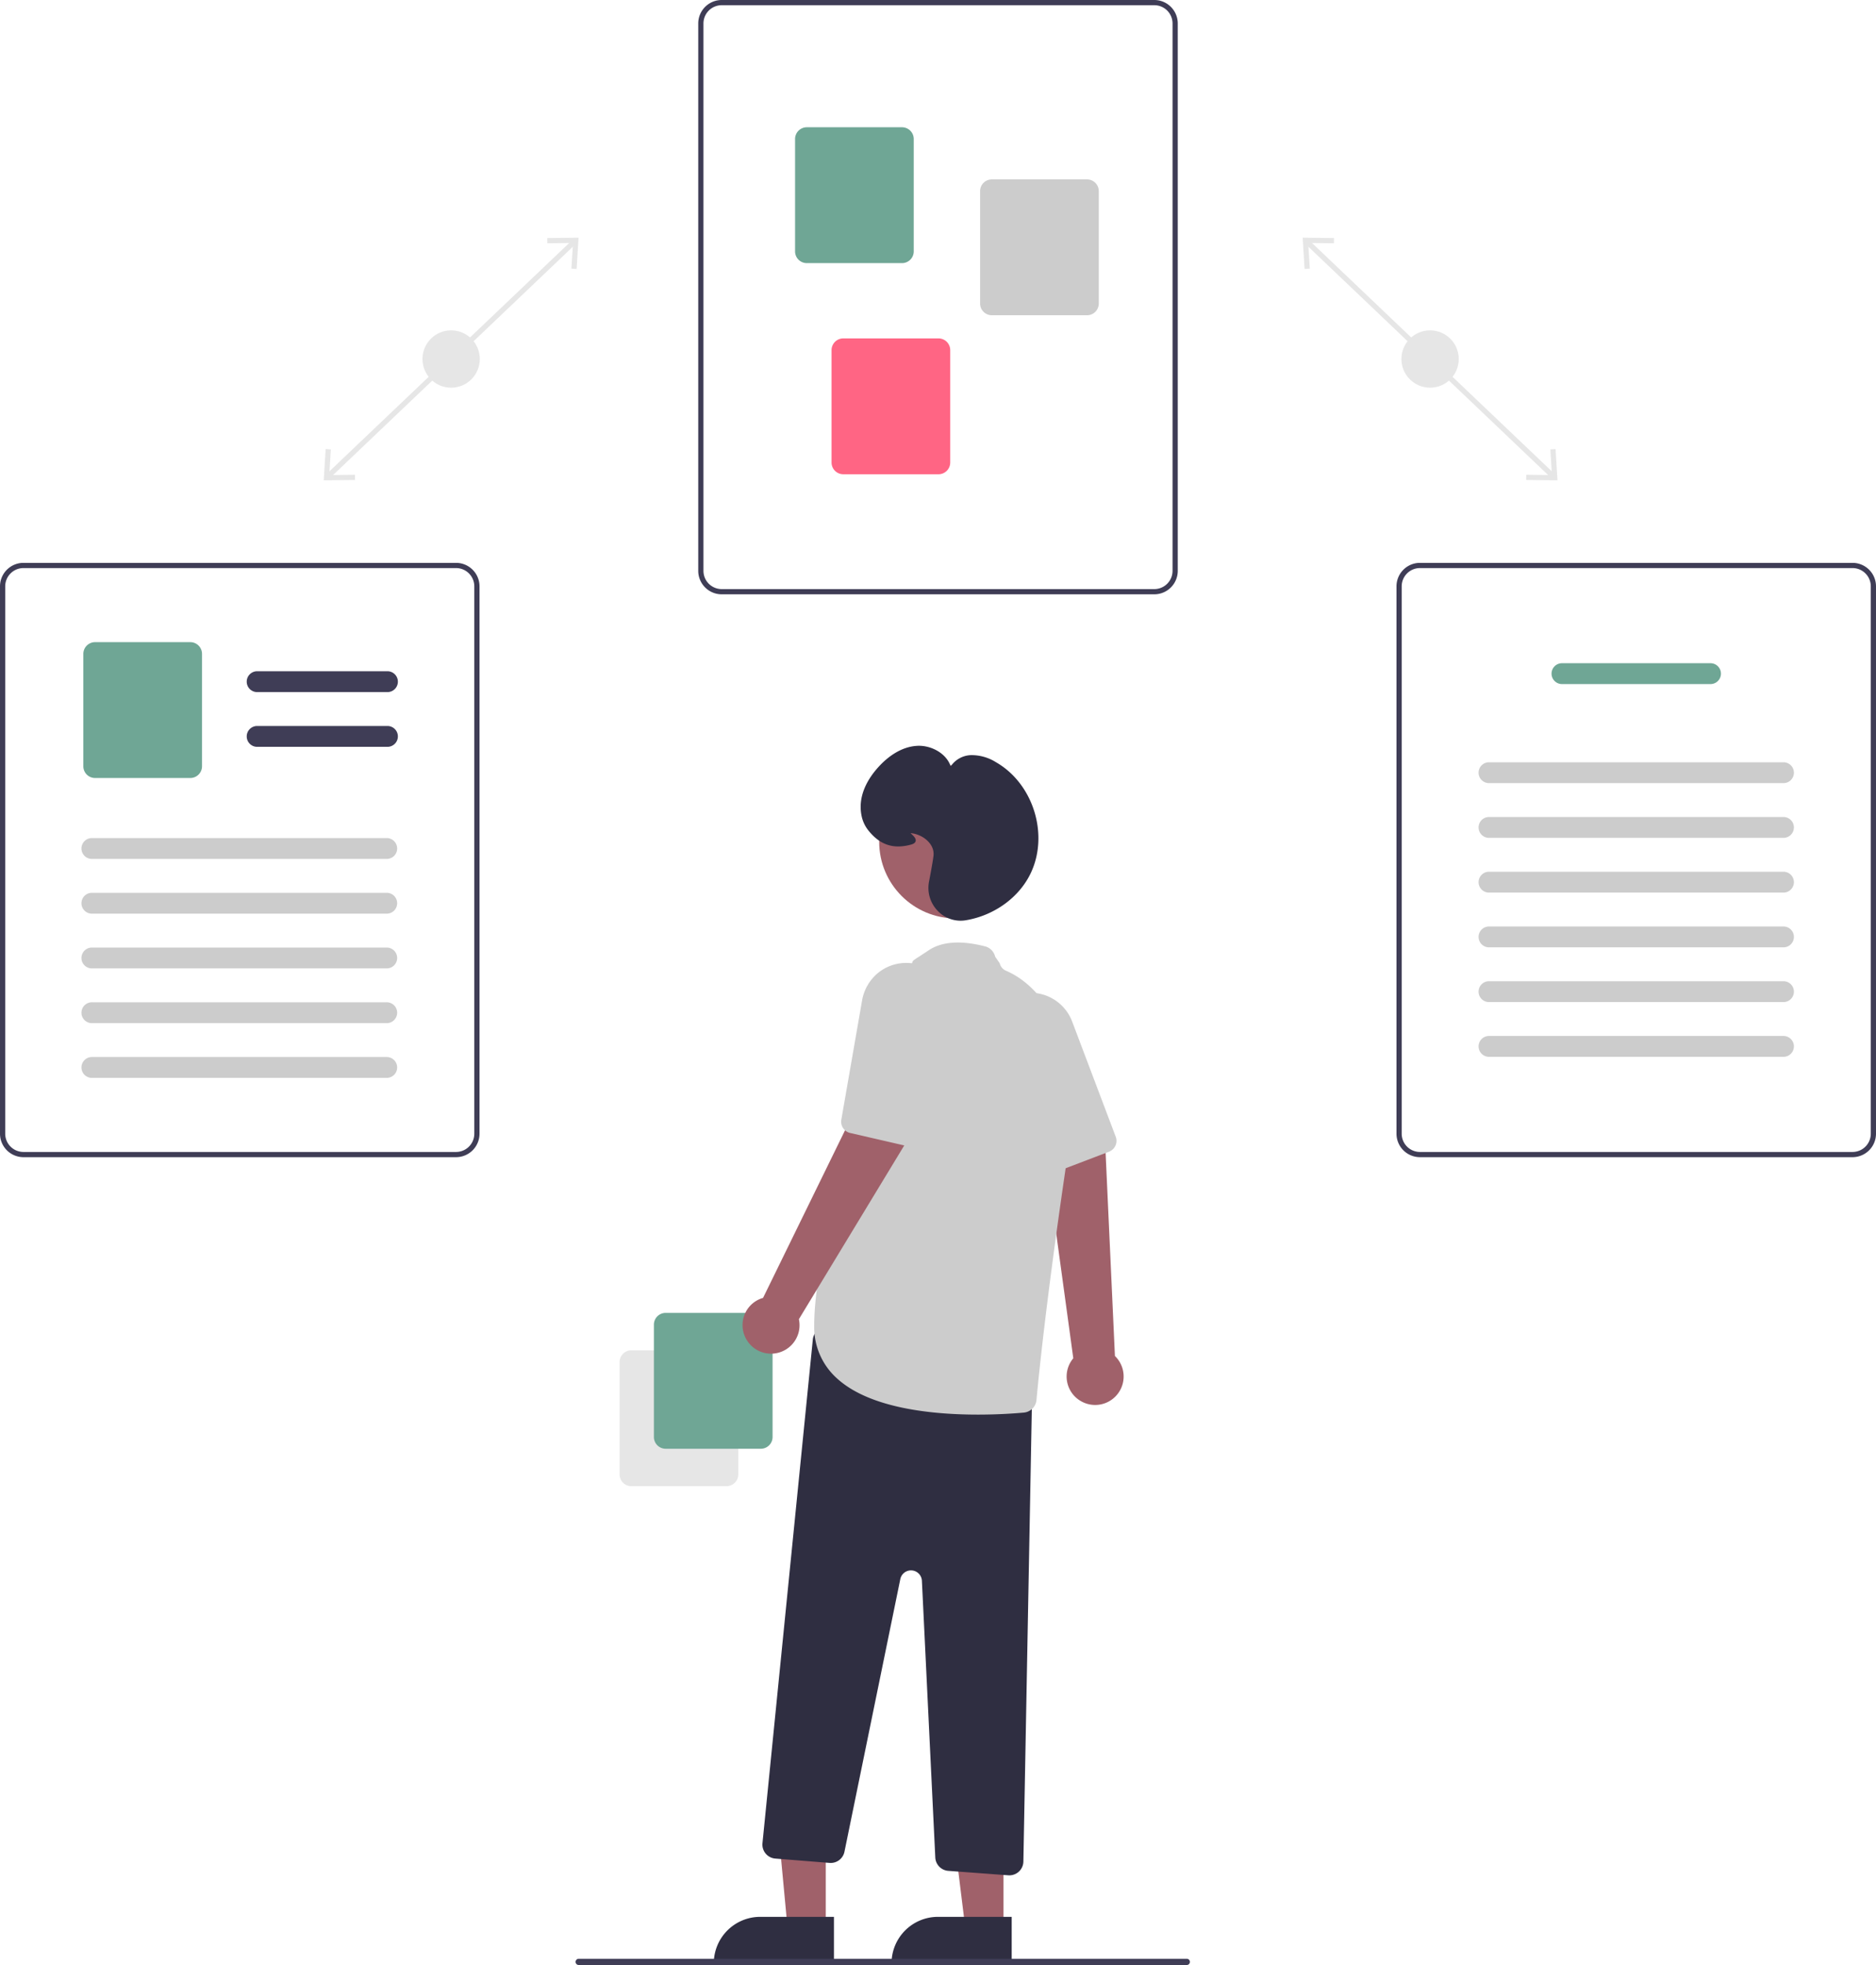 <svg xmlns="http://www.w3.org/2000/svg" width="601.6" height="630" data-name="Layer 1" viewBox="0 0 601.6 630"><path fill="#e6e6e6" d="m418.48 78.063 1.154-1.211 79.085 75.294-1.153 1.211z"/><path fill="#e6e6e6" d="m498.845 143.982-1.67.101.504 8.226-8.242-.099-.018 1.672 10.038.119zm-71.064-67.656-.018 1.672-8.241-.099.504 8.226-1.671.101-.61-10.02z"/><circle cx="458.6" cy="115.105" r="9.193" fill="#e6e6e6"/><path fill="#e6e6e6" d="m104.553 152.147 79.086-75.295 1.152 1.211-79.085 75.295z"/><path fill="#e6e6e6" d="m103.815 154.001 10.038-.119-.019-1.672-8.241.099.504-8.226-1.67-.101zm81.712-77.795-.611 10.02-1.67-.101.503-8.226-8.241.099-.018-1.672z"/><circle cx="144.672" cy="115.105" r="9.193" fill="#e6e6e6"/><path fill="#3f3d56" d="M370.164 190.543H231.436a7.53 7.53 0 0 1-7.522-7.522V7.521A7.53 7.53 0 0 1 231.436 0h138.728a7.53 7.53 0 0 1 7.522 7.521v175.5a7.53 7.53 0 0 1-7.522 7.522M231.436 1.67a5.857 5.857 0 0 0-5.85 5.85v175.5a5.857 5.857 0 0 0 5.85 5.85h138.728a5.857 5.857 0 0 0 5.85-5.85V7.521a5.857 5.857 0 0 0-5.85-5.85Z"/><path fill="#6fa695" d="M289.26 84.358h-30.537a3.765 3.765 0 0 1-3.76-3.76V44.562a3.765 3.765 0 0 1 3.76-3.76h30.537a3.765 3.765 0 0 1 3.76 3.76v36.036a3.765 3.765 0 0 1-3.76 3.76"/><path fill="#ccc" d="M348.596 101.073h-30.537a3.765 3.765 0 0 1-3.761-3.761V61.276a3.765 3.765 0 0 1 3.76-3.76h30.538a3.765 3.765 0 0 1 3.76 3.76v36.036a3.765 3.765 0 0 1-3.76 3.76"/><path fill="#ff6584" d="M300.96 152.051h-30.537a3.765 3.765 0 0 1-3.76-3.76v-36.036a3.765 3.765 0 0 1 3.76-3.76h30.537a3.765 3.765 0 0 1 3.76 3.76v36.036a3.765 3.765 0 0 1-3.76 3.76"/><path fill="#3f3d56" d="M594.079 371H455.35a7.53 7.53 0 0 1-7.521-7.521v-175.5a7.53 7.53 0 0 1 7.521-7.522h138.729a7.53 7.53 0 0 1 7.521 7.522v175.5a7.53 7.53 0 0 1-7.521 7.521M455.35 182.129a5.857 5.857 0 0 0-5.85 5.85v175.5a5.857 5.857 0 0 0 5.85 5.85h138.729a5.857 5.857 0 0 0 5.85-5.85v-175.5a5.857 5.857 0 0 0-5.85-5.85Z"/><path fill="#6fa695" d="M548.532 219.318h-47.636a3.343 3.343 0 0 1 0-6.686h47.636a3.343 3.343 0 0 1 0 6.686"/><path fill="#ccc" d="M571.932 251.075h-94.436a3.343 3.343 0 1 1 0-6.686h94.436a3.343 3.343 0 1 1 0 6.686m0 17.55h-94.436a3.343 3.343 0 1 1 0-6.686h94.436a3.343 3.343 0 1 1 0 6.686m0 17.55h-94.436a3.343 3.343 0 1 1 0-6.686h94.436a3.343 3.343 0 1 1 0 6.686m0 17.55h-94.436a3.343 3.343 0 1 1 0-6.686h94.436a3.343 3.343 0 1 1 0 6.686m0 17.55h-94.436a3.343 3.343 0 1 1 0-6.686h94.436a3.343 3.343 0 1 1 0 6.686m0 17.55h-94.436a3.343 3.343 0 1 1 0-6.686h94.436a3.343 3.343 0 1 1 0 6.686"/><path fill="#3f3d56" d="M146.25 371H7.521A7.53 7.53 0 0 1 0 363.479v-175.5a7.53 7.53 0 0 1 7.521-7.522H146.25a7.53 7.53 0 0 1 7.521 7.522v175.5A7.53 7.53 0 0 1 146.25 371M7.521 182.129a5.857 5.857 0 0 0-5.85 5.85v175.5a5.857 5.857 0 0 0 5.85 5.85H146.25a5.857 5.857 0 0 0 5.85-5.85v-175.5a5.857 5.857 0 0 0-5.85-5.85Z"/><path fill="#3f3d56" d="M124.248 221.893H82.463a3.343 3.343 0 0 1 0-6.686h41.785a3.343 3.343 0 1 1 0 6.686m0 17.55H82.463a3.343 3.343 0 0 1 0-6.686h41.785a3.343 3.343 0 1 1 0 6.686"/><path fill="#6fa695" d="M61.022 249.436H30.485a3.765 3.765 0 0 1-3.76-3.76v-36.037a3.765 3.765 0 0 1 3.76-3.76h30.537a3.765 3.765 0 0 1 3.76 3.76v36.036a3.765 3.765 0 0 1-3.76 3.76"/><path fill="#ccc" d="M123.959 275.378H29.523a3.343 3.343 0 1 1 0-6.685h94.436a3.343 3.343 0 1 1 0 6.685m0 17.55H29.523a3.343 3.343 0 1 1 0-6.685h94.436a3.343 3.343 0 1 1 0 6.685m0 17.55H29.523a3.343 3.343 0 1 1 0-6.685h94.436a3.343 3.343 0 1 1 0 6.685m0 17.55H29.523a3.343 3.343 0 1 1 0-6.685h94.436a3.343 3.343 0 1 1 0 6.685m0 17.55H29.523a3.343 3.343 0 1 1 0-6.685h94.436a3.343 3.343 0 1 1 0 6.685"/><path fill="#e6e6e6" d="M198.695 472.719v-36.036a3.765 3.765 0 0 1 3.76-3.76h30.538a3.765 3.765 0 0 1 3.76 3.76v36.036a3.765 3.765 0 0 1-3.76 3.76h-30.537a3.765 3.765 0 0 1-3.76-3.76"/><path fill="#6fa695" d="M209.695 460.719v-36.036a3.765 3.765 0 0 1 3.76-3.76h30.538a3.765 3.765 0 0 1 3.76 3.76v36.036a3.765 3.765 0 0 1-3.76 3.76h-30.537a3.765 3.765 0 0 1-3.76-3.76"/><path fill="#a0616a" d="M346.584 449.188a9.078 9.078 0 0 1-2.398-13.711l-9.466-69.188 19.718.968 3.096 67.485a9.127 9.127 0 0 1-10.95 14.446"/><path fill="#ccc" d="M357.144 368.179a3.7 3.7 0 0 1-1.505 1.064l-17.72 6.763a3.723 3.723 0 0 1-4.729-1.965l-15.696-35.275a14.74 14.74 0 0 1-.721-10.431 14.34 14.34 0 0 1 10.912-9.782 13.7 13.7 0 0 1 5.89.083 14.28 14.28 0 0 1 10.263 8.921l13.956 36.89a3.73 3.73 0 0 1-.65 3.732"/><path fill="#a0616a" d="M264.807 618.06h-12.26l-4.445-47.511 16.707.224z"/><path fill="#2f2e41" d="M243.79 614.557h23.644v14.887h-38.53a14.887 14.887 0 0 1 14.886-14.887"/><path fill="#a0616a" d="M321.807 618.06h-12.26l-5.832-47.288 18.094.001z"/><path fill="#2f2e41" d="M300.79 614.557h23.644v14.887h-38.53a14.887 14.887 0 0 1 14.886-14.887m22.559-13.321-19.255-1.426a4.506 4.506 0 0 1-4.163-4.27l-4.293-88.731a3.5 3.5 0 0 0-6.925-.533l-17.911 87.407a4.506 4.506 0 0 1-4.767 3.582l-17.406-1.393a4.5 4.5 0 0 1-4.119-4.932l16.148-161.477a4.5 4.5 0 0 1 5.434-3.95l61.406 13.35a4.51 4.51 0 0 1 3.543 4.48l-2.86 153.49a4.5 4.5 0 0 1-4.49 4.415q-.17 0-.342-.012"/><circle cx="306.503" cy="269.888" r="24.561" fill="#a0616a"/><path fill="#ccc" d="M268.396 441.915a21.96 21.96 0 0 1-7.294-16.866c0-35.3 30.555-114.168 31.513-116.629.094-.593.9-.849 5.13-3.706 4.232-2.86 10.335-3.299 18.14-1.306a4.48 4.48 0 0 1 3.25 3.319l1.451 2.097a3.49 3.49 0 0 0 2.029 2.407c6.293 2.651 26.298 14.878 19.481 60.891-6.332 42.743-8.901 67.881-9.712 76.705a4.49 4.49 0 0 1-4.072 4.066c-3.085.276-8.382.643-14.69.643-14.62 0-34.675-1.972-45.226-11.62"/><path fill="#a0616a" d="M239.047 428.837a9.078 9.078 0 0 1 5.65-12.722l30.692-62.725 15.834 11.79-35.034 57.763a9.127 9.127 0 0 1-17.142 5.894"/><path fill="#ccc" d="M292.956 367.454a3.7 3.7 0 0 1-1.843.045l-18.482-4.258a3.723 3.723 0 0 1-2.832-4.266l6.623-38.038a14.74 14.74 0 0 1 5.213-9.064 14.34 14.34 0 0 1 14.512-2.042 13.7 13.7 0 0 1 4.844 3.35 14.28 14.28 0 0 1 3.551 13.128l-8.967 38.408a3.73 3.73 0 0 1-2.619 2.737"/><path fill="#2f2e41" d="M300.753 292.079a10.58 10.58 0 0 1-2.84-9.387c.857-4.48 1.36-7.41 1.455-8.476.327-3.648-3.36-6.6-7.01-7.07a7 7 0 0 0-.358-.04c.093.092.193.185.28.268.693.65 1.556 1.461 1.35 2.297-.123.503-.583.86-1.406 1.091-5.706 1.597-10.1.13-13.83-4.616a11 11 0 0 1-2.106-4.598c-1.336-6.555 2.224-12.143 5.446-15.676 2.657-2.913 6.964-6.449 12.394-6.752 4.224-.236 9.246 2.195 10.75 6.574a8.16 8.16 0 0 1 6.36-3.586 14.66 14.66 0 0 1 8.159 2.27c11.909 6.821 17.027 23.072 11.177 35.487-3.68 7.81-11.655 13.623-20.81 15.172a10.4 10.4 0 0 1-1.735.147 10.12 10.12 0 0 1-7.276-3.105"/><path fill="#3f3d56" d="M185.579 630h195a1 1 0 0 0 0-2h-195a1 1 0 1 0 0 2"/></svg>